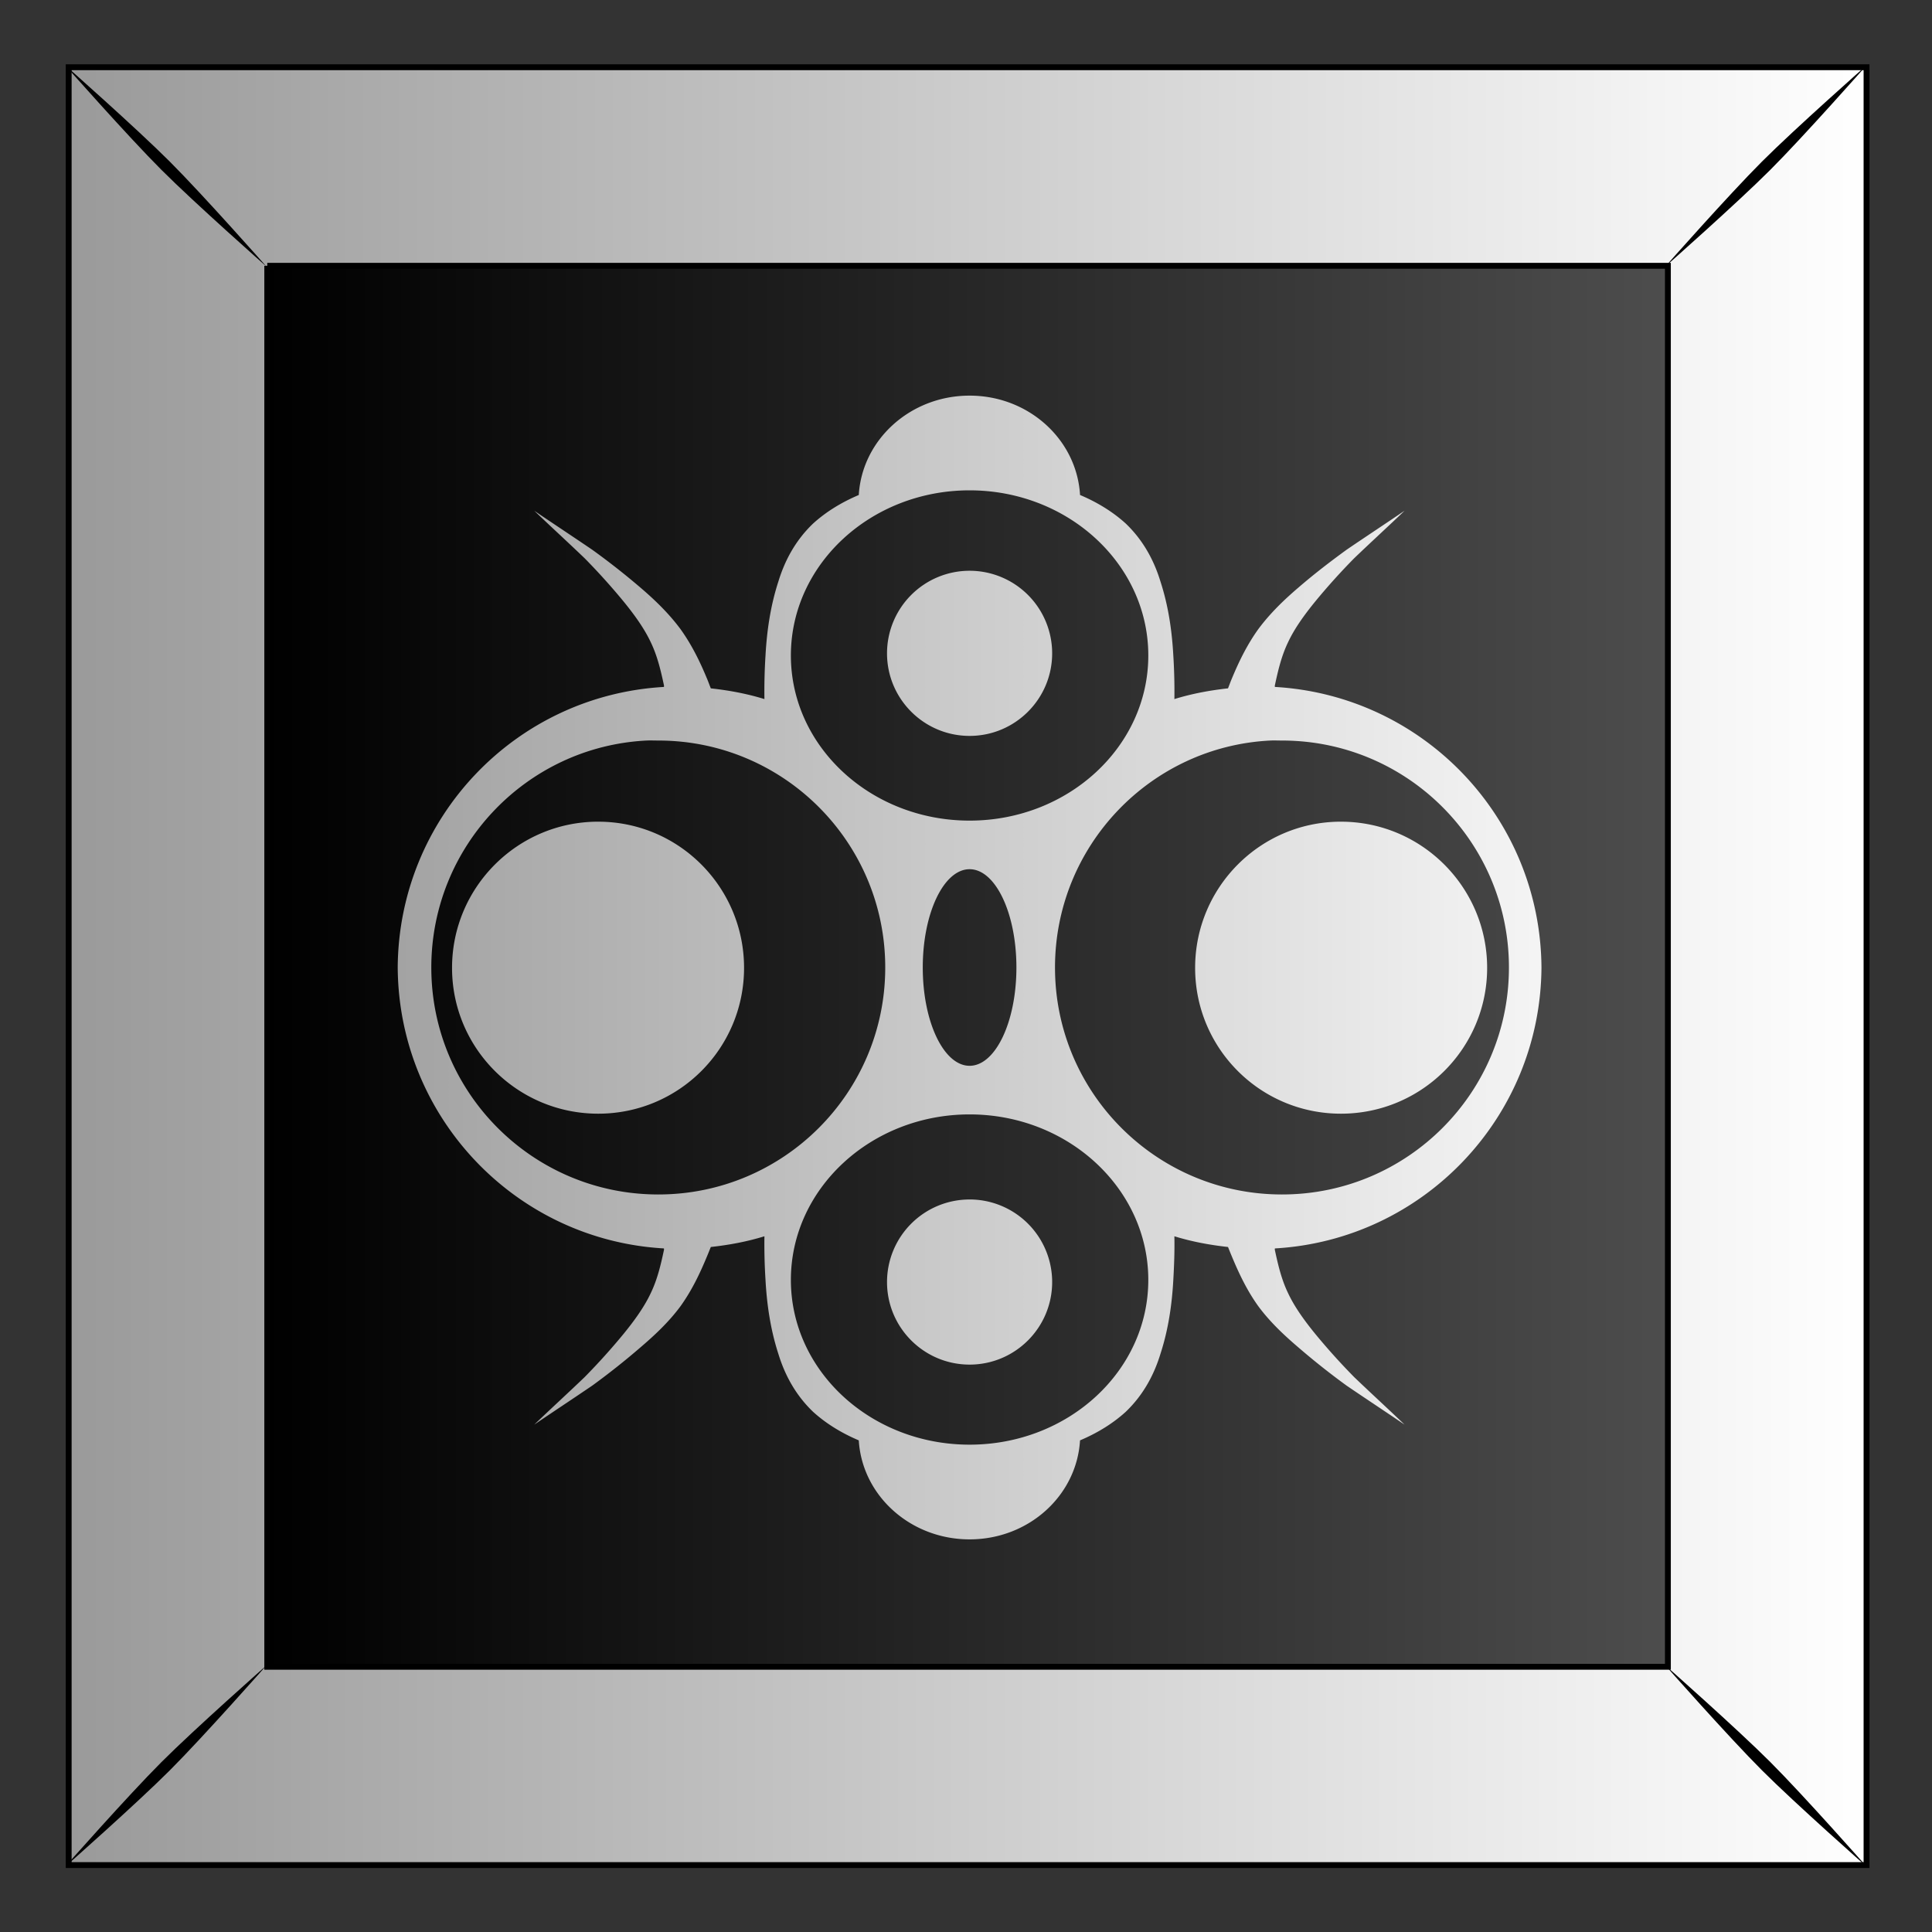 <svg xmlns="http://www.w3.org/2000/svg" xmlns:xlink="http://www.w3.org/1999/xlink" viewBox="0 0 300 300"><rect x="0" y="0" width="300" height="300" fill="#333333" stroke="none"/><defs><linearGradient id="a"><stop stop-color="#fff" offset="0"/><stop stop-color="#999" offset="1"/></linearGradient><linearGradient id="b" y2="79.775" gradientUnits="userSpaceOnUse" x2="611.91" y1="79.775" x1="489.04"><stop offset="0"/><stop stop-color="#4d4d4d" offset="1"/></linearGradient><linearGradient id="c" y2="52.962" xlink:href="#a" gradientUnits="userSpaceOnUse" x2="470.39" y1="52.962" x1="629.38"/><linearGradient id="d" y2="520.13" xlink:href="#a" gradientUnits="userSpaceOnUse" x2="1131.2" gradientTransform="matrix(1.02 0 0 .857 -23.326 72.405)" y1="520.13" x1="1253.8"/></defs><path fill="url(#b)" d="M471.93-25.245h157.18v157.18H471.93z" transform="translate(-827.482 55.28) scale(1.776)"/><path d="M471.93-25.248v157.19h157.19v-157.19H471.93zm17.362 17.362h122.46v122.49h-122.46V-7.886z" stroke="#000" stroke-width=".513" fill="url(#c)" transform="translate(-827.482 55.28) scale(1.776)"/><path d="M10.128 10.146s9.714 11.004 14.947 16.237 16.278 14.988 16.278 14.988-9.755-11.044-14.988-16.277c-5.234-5.233-16.237-14.948-16.237-14.948zm14.947 263.467c-5.233 5.233-14.947 16.237-14.947 16.237s11.003-9.715 16.237-14.948 14.987-16.277 14.987-16.277-11.044 9.754-16.277 14.988zM273.592 25.096c-5.233 5.233-14.988 16.277-14.988 16.277s11.044-9.754 16.277-14.988c5.234-5.233 14.948-16.237 14.948-16.237s-11.003 9.715-16.237 14.948zM258.604 258.61s9.755 11.044 14.988 16.277c5.234 5.233 16.237 14.948 16.237 14.948s-9.714-11.004-14.948-16.237c-5.233-5.234-16.277-14.988-16.277-14.988z"/><path d="M1192.6 455.81c-5.181 0-9.403 3.855-9.688 8.688-1.483.627-2.848 1.454-4 2.5-1.614 1.547-2.509 3.357-3.03 5.062-.703 2.164-1.008 4.349-1.126 6.469a50.104 50.104 0 00-.094 3.812c-1.506-.466-3.069-.76-4.687-.937-.12-.297-.217-.578-.344-.875-.576-1.384-1.286-2.886-2.313-4.313-1.052-1.415-2.291-2.591-3.5-3.625a64.019 64.019 0 00-4.218-3.312c-1.692-1.15-3.38-2.263-5.063-3.406 1.461 1.399 2.961 2.769 4.406 4.156a57.357 57.357 0 013.407 3.781c.952 1.167 1.814 2.365 2.375 3.563.574 1.19.87 2.445 1.156 3.78.01.044-.01.082 0 .126-12.963.739-23.197 11.419-23.281 24.53.085 13.113 10.318 23.824 23.28 24.563-.01.044.01.081 0 .125-.284 1.336-.581 2.59-1.155 3.78-.561 1.199-1.423 2.396-2.375 3.563a57.306 57.306 0 01-3.407 3.782c-1.445 1.387-2.945 2.757-4.406 4.156 1.682-1.144 3.371-2.256 5.063-3.406a64.606 64.606 0 004.218-3.344c1.209-1.034 2.449-2.179 3.5-3.594 1.027-1.426 1.737-2.96 2.313-4.344.126-.297.223-.547.344-.844 1.618-.177 3.18-.47 4.687-.937a50.104 50.104 0 00.094 3.812c.118 2.12.423 4.305 1.125 6.47.522 1.704 1.417 3.514 3.031 5.062 1.152 1.046 2.517 1.873 4 2.5.292 4.826 4.512 8.656 9.688 8.656s9.367-3.83 9.656-8.656c1.486-.628 2.848-1.453 4-2.5 1.615-1.548 2.51-3.358 3.031-5.063.704-2.164 1.008-4.349 1.125-6.469.072-1.28.12-2.54.094-3.812 1.507.466 3.07.76 4.688.937.12.297.218.547.344.844.577 1.384 1.285 2.918 2.312 4.344 1.051 1.415 2.291 2.56 3.5 3.594a64.313 64.313 0 004.22 3.344c1.69 1.15 3.38 2.262 5.061 3.406-1.46-1.4-2.961-2.77-4.406-4.156a57.02 57.02 0 01-3.406-3.782c-.952-1.167-1.815-2.364-2.375-3.562-.574-1.191-.87-2.445-1.156-3.781-.01-.044.01-.081 0-.125 12.964-.74 23.228-11.45 23.312-24.562-.085-13.112-10.35-23.792-23.312-24.531.01-.044-.01-.082 0-.125.286-1.336.582-2.59 1.156-3.781.56-1.198 1.423-2.396 2.375-3.563a57.022 57.022 0 013.406-3.781c1.445-1.387 2.946-2.757 4.407-4.156-1.682 1.143-3.372 2.255-5.063 3.406-1.432 1.041-2.852 2.131-4.219 3.312-1.209 1.034-2.449 2.21-3.5 3.625-1.027 1.427-1.735 2.93-2.312 4.313-.126.297-.225.578-.344.875-1.619.177-3.18.471-4.688.937a49.592 49.592 0 00-.094-3.812c-.117-2.12-.421-4.305-1.125-6.469-.521-1.705-1.416-3.515-3.03-5.063-1.153-1.047-2.515-1.872-4-2.5-.283-4.832-4.476-8.687-9.657-8.687zm0 8.281c8.622 0 15.625 6.466 15.625 14.438s-7.003 14.438-15.625 14.438-15.625-6.465-15.625-14.438c0-7.972 7.003-14.438 15.625-14.438zm0 7.031a7.22 7.22 0 00-7.219 7.22c0 3.985 3.234 7.218 7.219 7.218s7.219-3.233 7.219-7.219a7.22 7.22 0 00-7.219-7.219zm-28.25 14.844c.338-.017.69 0 1.031 0 10.96 0 19.844 8.885 19.844 19.844s-8.884 19.844-19.844 19.844c-10.959 0-19.844-8.884-19.844-19.844 0-10.617 8.328-19.312 18.812-19.844zm54.531 0c.339-.017.689 0 1.031 0 10.96 0 19.844 8.885 19.844 19.844s-8.884 19.844-19.844 19.844-19.844-8.884-19.844-19.844c0-10.617 8.328-19.312 18.812-19.844zm-58.75 7.094c-7.05 0-12.781 5.73-12.781 12.781s5.73 12.75 12.781 12.75 12.75-5.699 12.75-12.75-5.699-12.78-12.75-12.78zm64.938 0c-7.051 0-12.75 5.73-12.75 12.781s5.699 12.75 12.75 12.75c7.05 0 12.781-5.699 12.781-12.75s-5.73-12.78-12.781-12.78zm-32.469 4.156c2.26 0 4.094 3.842 4.094 8.594 0 4.752-1.833 8.594-4.094 8.594s-4.094-3.842-4.094-8.594c0-4.751 1.833-8.594 4.094-8.594zm0 21.438c8.622 0 15.625 6.497 15.625 14.47 0 7.972-7.003 14.405-15.625 14.405s-15.625-6.434-15.625-14.406 7.003-14.469 15.625-14.469zm0 7.438a7.22 7.22 0 00-7.219 7.219c0 3.985 3.234 7.218 7.219 7.218s7.219-3.233 7.219-7.218a7.22 7.22 0 00-7.219-7.22z" fill="url(#d)" fill-rule="evenodd" transform="translate(-1967.5 -748.085) scale(1.776)"/></svg>